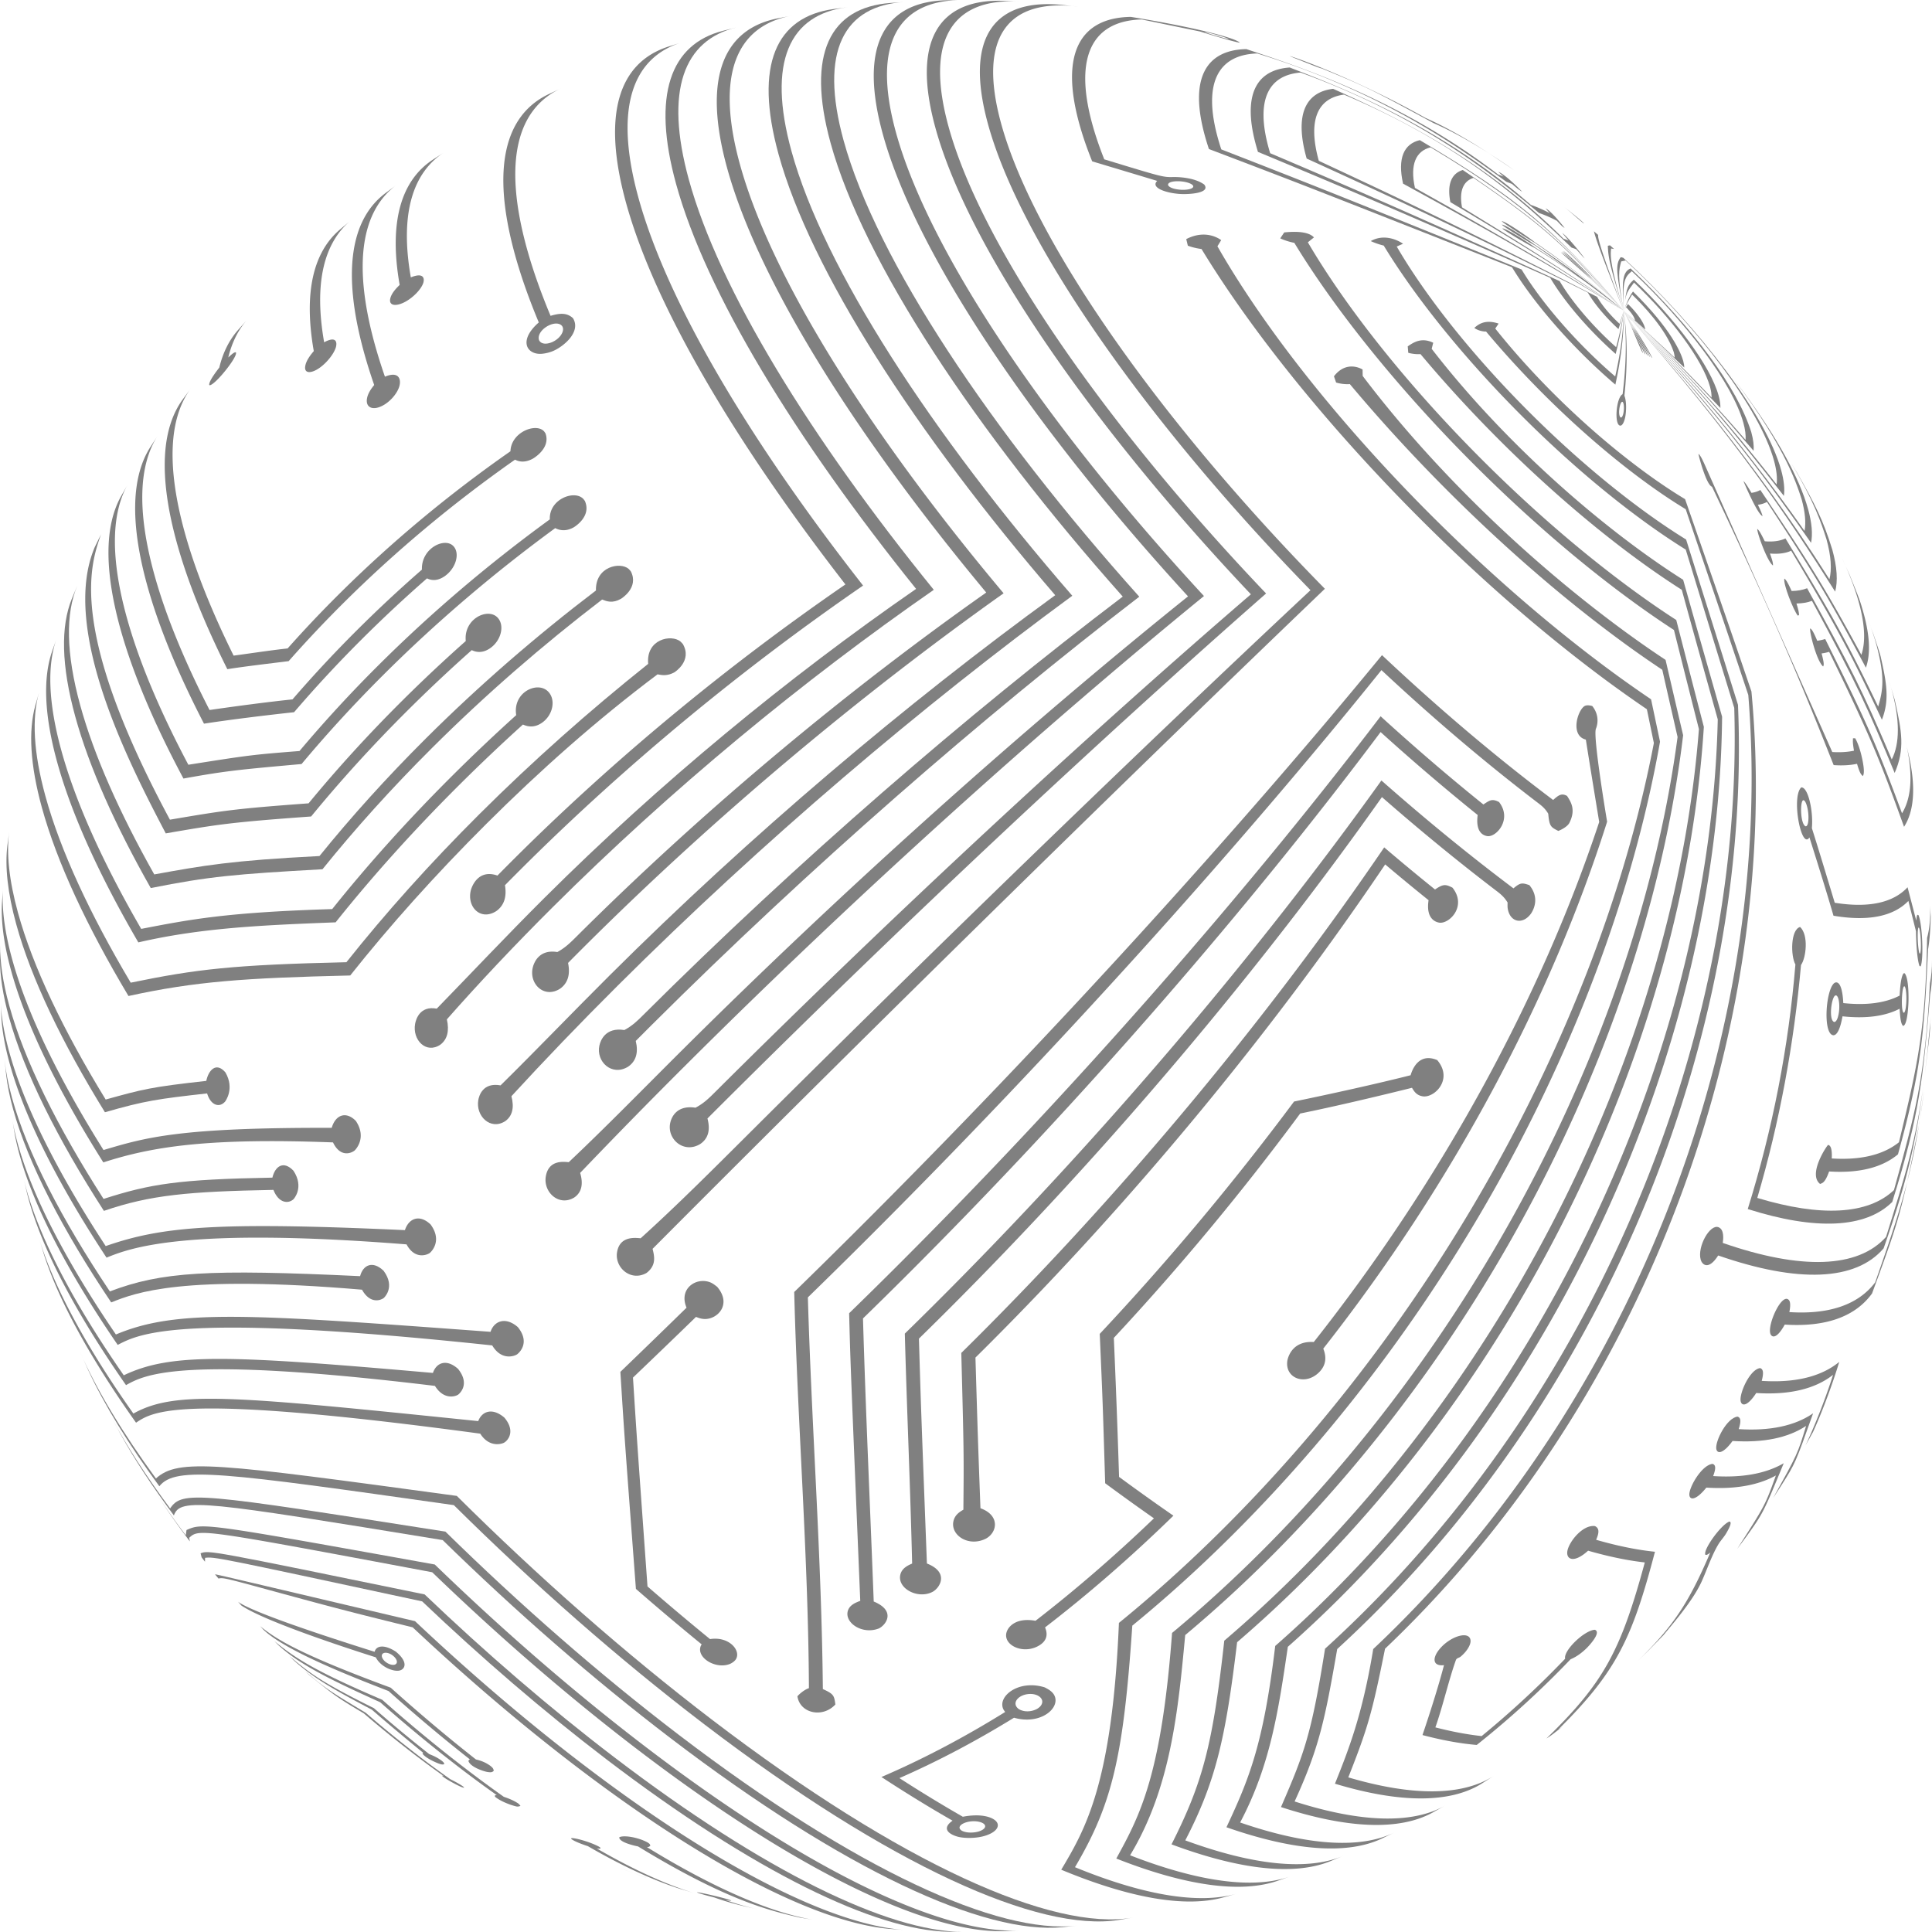 <svg xmlns="http://www.w3.org/2000/svg" fill-rule="evenodd" stroke-linejoin="round" stroke-miterlimit="2" clip-rule="evenodd" viewBox="0 0 500 500"><defs/><g fill="gray" fill-rule="nonzero"><path d="M184.444 445.198c-22.73-17.342-45.225-37.203-66.225-58.059-62.423-8.483-72.017-9.788-77.864-4.51-8.552-11.697-15.323-22.869-19.55-32.585l.108.246 1.844 4.129c4.197 9.116 10.567 19.447 18.481 30.225 4.193-5.318 16.6-3.562 76.214 4.883 20.564 20.358 42.551 39.736 64.766 56.683 48.104 36.7 86.628 53.885 107.261 50.683l3.626-.601c-20.725 3.516-59.794-13.813-108.66-51.094z"/><path d="M175.69 448.988c-20.684-15.781-41.166-33.731-60.42-52.608-64.246-10.07-68.09-10.672-71.242-5.997-6.058-8.151-11.173-16.042-15.018-23.279l2.167 4.012c3.656 6.611 8.349 13.737 13.827 21.078 1.623-4.703 8.053-3.654 69.56 6.38 18.818 18.39 38.8 35.87 58.977 51.265 44.995 34.328 81.268 50.889 101.457 48.913l2.687-.28.993-.11c-20.3 2.306-57.169-14.416-102.988-49.374z"/><path d="M167.192 452.166c-18.67-14.246-37.167-30.333-54.67-47.272-59.96-10.794-59.96-10.794-64.25-8.927l-.196 1.356c-3.1-4.102-5.932-8.137-8.443-12.039l1.354 2.084 2.094 3.136a199.432 199.432 0 006.06 8.417c-.054-.28-.126-.652-.179-.934 2.592-2.39 2.592-2.39 62.892 8.911 17.069 16.464 35.078 32.1 53.253 45.967 41.603 31.74 75.41 47.6 95.06 46.917l3.703-.176c-19.8.99-54.227-15.054-96.678-47.44z"/><path d="M109.89 412.632c-55.757-11.446-55.757-11.446-57.976-10.645.08.32.185.746.266 1.064l.868 1.117.023-1.004c2.523-.27 2.523-.27 56.186 11.273 15.342 14.608 31.43 28.468 47.657 40.85 38.215 29.154 69.518 44.228 88.46 44.65l3.68.042c-19.135-.164-51.064-15.44-90.124-45.238-16.706-12.749-33.269-27.045-49.04-42.11z"/><path d="M107.404 419.554c-51.481-12.13-51.481-12.13-51.745-12.106l.874 1.073c1.19-.225 1.315-.25 13.044 2.96 18.629 5.09 23.314 6.246 37.222 9.673 13.646 12.823 27.877 24.991 42.22 35.935 34.657 26.44 63.304 40.64 81.405 42.123l3.85.271c-18.317-1.18-47.685-15.61-83.308-42.788-14.808-11.297-29.496-23.88-43.562-37.141zM425.204 91.357c-.106-.47-.45-1.378-1.025-2.695a77.884 77.884 0 00-1.934-4.08 135.553 135.553 0 00-2.047-4.15 132.117 132.117 0 011.985 4.11c2.74 6.641 2.894 6.738 3.02 6.815z"/><path d="M425.837 91.735c-.14-.499-.54-1.44-1.187-2.797a88.685 88.685 0 00-2.16-4.21 147.122 147.122 0 00-2.292-4.294 148.146 148.146 0 012.23 4.258c3.164 6.901 3.261 6.957 3.409 7.043z"/><path d="M426.445 92.075c-.218-.656-.85-1.934-1.343-2.89a98.109 98.109 0 00-2.377-4.328 152.14 152.14 0 00-2.529-4.425 162.51 162.51 0 012.469 4.394c3.56 7.13 3.627 7.164 3.78 7.249z"/><path d="M427.032 92.379c-.262-.688-.958-1.996-1.496-2.973a107.128 107.128 0 00-2.584-4.431 169.424 169.424 0 00-2.754-4.541c.921 1.489 1.822 2.994 2.7 4.513 3.943 7.335 3.97 7.35 4.134 7.432z"/><path d="M427.593 92.644c-.304-.717-1.058-2.053-1.638-3.047a120.24 120.24 0 00-2.785-4.52l-2.97-4.645a185.445 185.445 0 012.917 4.62c4.315 7.519 4.315 7.519 4.476 7.592zM455.934 357.367c.542-2.08.417-3.038-.424-3.305-2.67.35-5.376 6.507-5.037 8.511.223 1.326 1.662 1.588 4.039-2.064 8.47.547 15.184-1.011 19.878-4.705-1.753 5.607-4.603 12.935-7.119 18.247l1.94-3.462c2.417-5.28 5.11-12.571 6.783-18.133-4.682 3.839-11.46 5.467-20.06 4.911zM467.27 374.05h-.002.002z"/><path d="M449.977 369.854c.647-2.034.561-2.971-.295-3.237-2.808.33-5.772 6.28-5.516 8.299.167 1.3 1.623 1.565 4.218-1.994 7.914.512 14.325-.779 19.026-3.896-2.16 7.182-2.16 7.182-8.51 18.646l2.175-3.358c3.566-5.635 3.566-5.635 8.157-18.555-4.705 3.258-11.198 4.615-19.255 4.095z"/><path d="M443.363 382.007c.744-1.982.696-2.896-.162-3.16-2.827.312-6.18 6.166-5.994 8.08.123 1.262 1.604 1.52 4.396-1.935 7.312.473 13.362-.57 17.992-3.14-2.77 7.701-2.77 7.701-10.012 19l2.427-3.26c4.306-6.003 4.406-6.245 9.62-18.91-4.657 2.706-10.802 3.807-18.267 3.325zM463.498 119.742c-.41-.687-.84-1.394-1.292-2.125l1.292 2.125zM413.587 60.79l-1.06-.91-.016-.005c.705 2.853 3.503 9.992 7.687 20.555-6.767-17.821-6.653-19.142-6.61-19.64zM416.961 64.307l.762.135-1.017-.912-.044-.039c-.167.034-.386.08-.553.113.091 3.393.803 6.03 4.09 16.828-3.66-12.43-3.435-14.393-3.238-16.125zM420.2 80.432c.102-.798.19-1.491.272-2.11a61.72 61.72 0 00-.272 2.11z"/><path d="M474.202 142.267c-2.373-7.705-4.494-11.785-9.123-19.923l-1.58-2.602c6.112 10.217 7.82 15.547 9.209 19.882 1.18 4.282 1.394 7.71.749 10.3-19.893-31.45-40.777-55.263-53.257-69.492 29.241 33.389 42.577 53.43 54.735 72.68.72-2.704.514-6.316-.733-10.845z"/><path d="M467.938 131.786c-2.265-8.225-8.206-18.774-16.46-29.99l-.768-1.04c-1.36-1.831-3.238-4.23-4.632-6.037 15.38 19.513 18.746 30.015 20.184 34.5.918 3.336 1.146 6.064.756 8.19-18.08-25.632-34.69-43.748-46.818-56.977 26.932 29.404 38.39 45.69 48.5 60.057.45-2.241.22-5.139-.762-8.703z"/><path d="M460.956 121.643C457.07 107.53 440.1 85.149 420.13 66.739c-.187-.102-.48-.129-.686-.185-1.412 1.87-1.159 3.974.754 13.88-1.663-9.106-1.227-10.647-.624-12.778l1.118-.251c18.8 17.389 34.741 38.454 38.405 51.755.686 2.486.902 4.56.693 6.224-14.521-18.523-25.102-29.823-39.59-44.95 18.966 19.813 27.759 30.352 41.471 47.91.248-1.78.027-4.011-.715-6.701z"/><path d="M453.227 111.821c-3.67-11.581-14.76-26.62-31.227-42.35-2.343.944-2.173 4.083-1.8 10.959-.413-8.056.427-8.79 2.108-10.25 14.175 13.288 26.097 29.156 28.875 39.247.477 1.732.66 3.205.574 4.42-12.408-14.279-20.44-22.307-31.557-33.417 16.928 16.925 22.51 23.381 33.633 36.244.113-1.324-.08-2.941-.606-4.853z"/><path d="M445.237 105.59c.032-.896-.116-1.96-.457-3.194-2.126-7.719-11.147-19.798-21.943-30.019-1.568 1.417-1.842 2.072-2.365 5.947.363-2.421.764-2.991 2.41-5.194 9.685 9.199 17.763 20.035 19.672 26.971.334 1.31.345 1.509.415 2.813-8.4-8.74-9.486-9.779-22.77-22.48 11.614 11.105 13.664 13.251 25.038 25.156z"/><path d="M435.606 93.369c-.633-2.182-3.169-8.295-12.99-17.924-1.024 1.312-1.825 3.434-2.418 4.987.463-1.342 1.468-2.968 2.19-4.188 2.619 2.532 8.908 9.055 10.788 14.915.147.536.225 1.007.234 1.419-3.918-3.693-9.235-8.515-13.212-12.146 4.76 4.348 11.012 10.247 15.687 14.685-.005-.503-.097-1.085-.28-1.748z"/><path d="M425.68 84.755c-.43-1.565-2.206-3.977-4.364-6.074l-1.116 1.753.62-.922c1.223 1.217 1.987 2.28 2.27 3.165.02.08.037.188.048.269l-2.94-2.514 5.576 4.854a2.45 2.45 0 00-.094-.53zM348.939 459.984c5.074-12.845 6.14-16.58 9.51-33.299a287.063 287.063 0 004.88-4.747c65.532-65.29 97.746-159.684 89.941-242.982-5.053-14.878-5.281-15.534-17.169-49.774-4.065-2.445-8.478-5.46-13.165-9.037-13.1-9.994-25.957-22.548-35.96-35.112l.865-1.29c-3.595-1.189-5.281.25-6.287 1.112.746.597 2.084.971 3.04.95 10.882 12.997 24.376 26.173 38.125 36.66 4.815 3.674 9.352 6.782 13.544 9.32 12.695 37.576 12.695 37.576 16.193 48.07 6.706 82.68-25.946 176.222-91.132 241.167a288.38 288.38 0 01-5.934 5.748c-2.82 17.169-6.421 26.159-9.904 34.851 16.849 5.078 29.844 5.094 38.016-.049l3.132-2.01c-8.069 5.254-20.953 5.36-37.695.422z"/><path d="M335.045 466.22c6.381-13.96 7.814-21.038 11.026-39.45a302.18 302.18 0 009.108-8.698c64.144-63.907 98.07-154.885 94.61-235.665-4.443-14.271-8.956-28.518-13.424-42.78-4.513-2.784-9.37-6.135-14.5-10.05-24.39-18.608-48.086-44.635-60.393-65.78l1.633-.715c-.032-.037-4.176-3.056-8.352-.693.962.459 2.316.921 3.352 1.166 13.378 21.986 38.032 49.065 63.408 68.426 5.213 3.977 10.152 7.395 14.755 10.25 4.173 13.664 8.371 27.318 12.556 40.978 2.398 80.13-31.944 170.251-95.74 233.81a302.859 302.859 0 01-10.165 9.67c-3.511 22.178-5.398 27.15-11.399 40.979 17.243 5.624 30.64 6.14 39.209 1.44l3.249-1.818c-8.48 4.81-21.781 4.422-38.933-1.07z"/><path d="M320.944 471.659c7.831-14.792 9.926-29.009 12.348-45.468 4.5-3.982 8.955-8.163 13.35-12.541 62.748-62.514 98.293-150.048 99.036-228.167-6.407-22.437-6.407-22.437-10.081-35.441-4.813-3.038-9.943-6.618-15.339-10.732-18.189-13.878-36.044-31.31-49.739-49.034l.396-1.574c-2.889-1.4-4.918-.247-6.592.943l.136 1.656c.916.267 2.213.415 3.165.338 14.885 17.779 33.346 35.803 52.15 50.15 5.433 4.144 10.608 7.764 15.471 10.852 2.697 9.821 3.837 13.905 9.312 33.538-1.767 77.44-37.699 164.115-100.098 226.282a311.565 311.565 0 01-14.433 13.507c-3.063 25.54-6.79 34.468-12.62 46.924 17.567 6.146 31.318 7.152 40.247 2.911l3.296-1.596c-8.844 4.357-22.512 3.472-40.005-2.548z"/><path d="M306.748 476.288c8.014-15.446 10.481-26.865 13.417-51.284a321.57 321.57 0 0017.61-16.304c61.356-61.13 98.405-145.231 103.18-220.592a9805.053 9805.053 0 01-7.141-27.656c-4.96-3.203-10.208-6.9-15.694-11.087-32.104-24.492-63.29-58.748-79.648-86.658l1.574-1.264c-1.133-1.254-3.719-1.69-7.69-1.296-.31.462-.72 1.08-1.03 1.542 1.038.489 2.513.953 3.638 1.153 17.416 28.623 49.507 63.872 82.54 89.074 5.484 4.183 10.736 7.893 15.71 11.123 1.922 7.699 4.51 17.96 6.462 25.652-5.755 74.658-43.161 157.905-104.168 218.685a326.88 326.88 0 01-18.667 17.226c-2.96 26.77-5.51 36.624-13.653 52.717 17.753 6.616 31.755 8.116 41.002 4.397l3.392-1.401c-9.17 3.856-23.118 2.475-40.834-4.027z"/><path d="M292.466 480.148c10.564-17.493 12.445-37.572 14.263-56.99a338.037 338.037 0 0021.823-19.954c59.968-59.743 98.401-140.426 107.04-212.934-1.377-5.846-3.186-13.645-4.547-19.495-4.957-3.272-10.158-6.973-15.568-11.102-23.004-17.55-45.585-39.597-62.818-62.378l-.024-1.658c-.037-.032-4.065-2.602-7.408 1.75.167.483.389 1.126.554 1.61 1.023.322 2.484.506 3.553.403 18.668 22.294 41.818 44.898 65.401 62.89 5.366 4.093 10.532 7.778 15.464 11.052 1.171 5.222 2.766 12.18 3.956 17.398-9.574 71.783-48.335 151.614-107.954 211.01-7.53 7.504-15.17 14.456-22.872 20.854-2.77 37.1-8.435 47.437-14.432 58.386 17.846 7.04 32.035 9.018 41.55 5.827l3.448-1.192c-9.452 3.32-23.599 1.459-41.429-5.477z"/><path d="M278.204 483.228c9.631-16.313 12.544-28.583 14.834-62.517 8.735-7.142 17.42-14.987 25.993-23.53 58.576-58.358 98.271-135.643 110.582-205.228l-2.317-10.966a315.097 315.097 0 01-14.96-10.768c-39.35-30.02-77.574-72.006-97.266-106.48l.967-1.584c-.03-.035-3.726-3.038-9.039-.273l.413 1.699c1.016.403 2.456.726 3.541.865 21.206 34.855 60.286 77.779 100.515 108.47a323.713 323.713 0 0014.743 10.634l1.81 8.746c-13.198 68.843-53.188 145.284-111.415 203.297-8.921 8.888-17.955 17.028-27.03 24.413-1.738 41.694-8.748 53.478-14.928 63.875 17.85 7.417 32.147 9.847 41.882 7.185l1.272-.351 2.24-.637c-9.688 2.801-23.969.482-41.837-6.85zM481.72 169.474c-9.638-17.735-13.3-23.518-26.148-42.67-.647.376-1.415.624-2.296.743-1.493-2.537-1.787-2.79-2.068-3.036.009.079 3.633 8.683 4.942 9.05-.203-.767-.553-1.552-1.213-2.92.893-.119 1.678-.365 2.346-.736 13.795 20.946 16.914 26.58 25.607 42.892 1.206-3.364 1.069-8.055-.593-14.094-.916-3.277-1.02-3.53-3.65-10l-1.994-4.398c1.943 4.158 3.441 8.067 4.427 11.653 1.586 5.762 1.745 10.261.64 13.516z"/><path d="M489.585 196.552c-7.689-18.13-10.797-24.165-21.904-44.316-1.141.454-2.48.691-4.002.714-1.21-2.673-1.538-2.94-1.886-3.221-.382 1.347 2.386 8.269 3.472 9.596.097-.04.225-.096.322-.137-.009-.694-.164-1.396-.663-3.003 1.517-.023 2.86-.251 4.014-.687 11.928 22.043 14.46 27.838 21.4 44.54 2.697-6.206 1.865-10.735.028-18.861-.276-.96-.561-1.92-.853-2.877 2.23 8.116 2.15 14.189.072 18.252z"/><path d="M472.358 165.374c-.64.205-1.328.357-2.06.455-1.126-2.688-1.455-2.936-1.803-3.2-.357.39 1.554 8.316 3.325 9.855.18-.313.35-.61-.394-3.374a12.484 12.484 0 001.957-.417c11.017 22.532 13.27 28.4 19.384 45.283 2.622-4.082 3.121-10.326 1.16-18.763l-.85-3.687c2.092 8.516 1.702 14.821-.837 18.95-6.778-18.34-9.62-24.492-19.882-45.102zM490.362 181.177c-.086-.315-.177-.633-.269-.953l-1.238-4.145c.236.751.454 1.491.654 2.221.292.958.577 1.917.853 2.877z"/><path d="M486.176 168.42c-.173-.467-.338-.935-.515-1.4 2.215 8.437 1.635 11.618.415 15.853-8.647-17.948-12.032-23.859-24.004-43.53-1.401.677-3.198.921-5.352.738-1.28-2.62-1.596-2.904-1.934-3.207-.153.78 2.513 8.354 4.055 9.48.01-.518.019-.89-.774-3.104 2.196.186 4.04-.051 5.49-.721 12.855 21.512 15.677 27.23 23.479 43.738 2.037-5.2 1.197-9.637-.342-16.449l-.001-.001c-.49-1.748-1.301-4.028-1.871-5.751l-1.452-3.893c.924 2.379 1.695 4.664 2.294 6.845.174.467.34.935.512 1.403zM311.82 35.149a65.466 65.466 0 001.05 3.421c24.458 9.3 24.458 9.3 78.432 30.586 5.797 9.58 15.859 21.095 26.753 30.388 1.533-7.044 2.272-13.452 2.145-19.114-.026 5.065-.774 10.759-2.187 16.997-9.9-8.515-19.001-18.987-24.232-27.689-44.498-18.064-52.487-21.259-77.712-31.075-.333-1.009-.633-1.999-.9-2.968-3.95-14.336.175-21.548 10.197-21.861 32.737 10.088 52.603 24.562 64.473 33.21.473.17.958.356 1.456.556 1.691 1.437 1.691 1.437 2.67 2.038-.038-.042-4.272-4.432-6.218-5.194.4.38.944.878 1.355 1.247-.473-.192-.934-.37-1.385-.533-25.205-19.205-50.224-27.497-65.174-32.45-10.47.211-14.806 7.61-10.722 22.44z"/><path d="M403.64 72.75c-39.083-17.832-56.493-25.25-74.923-33.104a53.777 53.777 0 01-.392-1.35c-3.418-12.41-.077-18.854 8.259-19.517 31.935 11.605 50.58 27.095 61.719 36.35 1.387.463 2.927 1.13 4.603 2.003 1.419 1.503 1.419 1.503 2.02 1.855-.031-.043-3.347-4.292-4.937-5.078.325.385.77.89 1.108 1.268-1.781-.929-3.424-1.646-4.907-2.149-23.533-20.476-47.874-29.916-62.416-35.557-8.747.588-12.272 7.225-8.724 20.111.156.566.325 1.141.504 1.725 17.744 7.39 34.506 14.37 75.638 32.592 3.622 6.135 9.958 13.54 16.937 19.7 1.05-4.034 1.746-7.767 2.07-11.167-.37 2.89-1.024 6.036-1.949 9.415-6.034-5.373-11.497-11.789-14.61-17.097z"/><path d="M413.332 76.826c-31.127-16.006-49.487-24.686-72.024-35.202-.007-.021-.012-.042-.02-.063-2.9-10.537-.258-16.18 6.53-17.076 31.1 13.187 47.172 28.453 58.907 39.599.388.12.795.267 1.222.44 1.682 1.912 1.682 1.912 2.166 2.355-.032-.045-3.689-4.931-5.811-6.614.359.468.508.661 1.656 1.987a17.29 17.29 0 00-1.329-.482c-21.864-21.795-45.5-32.429-59.623-38.783-7.162.85-9.97 6.695-6.94 17.693l.098.353c22.239 10.144 40.473 18.567 72.76 34.67 1.673 2.913 4.63 6.443 7.94 9.46a63.798 63.798 0 001.334-4.733c-.3 1.078-.65 2.201-1.05 3.369-2.428-2.235-4.592-4.832-5.816-6.973zM420.042 80.201c.045.07.109.162.158.23-.299-.444-.593-.894-.91-1.328.24.374.499.733.752 1.098z"/><path d="M367.444 36.267c-4.132.977-5.812 4.707-4.332 11.265 24.46 13.357 36.731 20.43 57.088 32.9-18.025-11.323-30.143-18.456-54.016-31.805-1.323-6.06.239-9.536 4.045-10.5 26.912 16.097 36.08 26.068 49.97 42.305-17.692-21.043-27.06-28.886-52.755-44.165z"/><path d="M378.57 43.998c-2.904.882-4.126 3.64-3.217 8.314 22.686 13.563 28.429 17.29 44.847 28.12-18.309-12.366-26.17-17.18-41.828-26.77-.79-4.249.327-6.779 2.957-7.626 17.83 12.18 23.279 17.002 38.87 34.396-16.42-18.644-21.745-22.917-41.629-36.434zM121.584 455.313c-.113.11-.262.26-.373.373.445 1.624 3.99 2.744 4.902 2.897 1.16.197 1.349.005 1.688-.346-.216-.654-.216-.654-.865-1.219-1.17-.835-2.258-1.318-3.76-1.668-7.443-5.85-14.83-12.083-22.058-18.576-23.87-8.814-29.603-12.557-33.79-15.915l.915.974c5.85 5.496 22.42 11.954 32.321 15.811 6.894 6.17 13.929 12.097 21.02 17.669zM109.515 453.621c-.052.064-.12.148-.175.211.847 1.286 4.077 2.536 4.109 2.546 1.02.364 1.204.296 1.54.167-.14-.418-.14-.418-.675-.874-.967-.703-1.901-1.2-3.225-1.71a356.517 356.517 0 01-14.324-11.888c-13.982-6.946-16.452-8.99-21.87-13.466l1 .976c5.566 5.051 11.762 8.336 20.339 12.88 4.44 3.865 8.935 7.594 13.281 11.158z"/><path d="M119.4 462.034c-.749-.469-1.431-.86-2.887-1.592a261.697 261.697 0 01-7.573-5.57 310.436 310.436 0 01-14.28-11.603c-8.935-5.363-10.546-6.33-15.718-10.782l.634.593.424.394c6.302 5.107 7.11 5.763 14.141 9.937a300.437 300.437 0 0013.407 10.873 253.998 253.998 0 007.34 5.4 7.454 7.454 0 00-.555-.195c.4.636 3.763 2.364 3.796 2.38 1.477.75 1.728.767 2.018.788-.221-.273-.221-.273-.747-.623zM491.447 295.62c-4.083 3.277-9.959 4.664-17.39 4.184.036-.815.158-3.298-.933-3.502-.198-.037-5.36 7.553-2.088 10.1.715-.242 1.332-.447 2.34-3.23 7.659.495 13.68-.975 17.816-4.431 6.3-22.662 6.77-32.194 7.794-53.078.443-2.502.628-5.9.682-8.441l-.232-3.893c.262 3.596.018 6.722-.705 9.38-.394 24.285-2.55 33.257-7.284 52.91z"/><path d="M499.463 254.486c-1.305 24.66-3.814 33.702-9.312 53.51-6.713 6.365-18.906 7-35.368 2.029 5.79-19.676 9.489-39.856 11.319-60.292 1.298-1.78 2.03-7.699-.237-9.835-2.52.71-2.448 7.55-1.217 9.71-1.755 21.302-5.887 42.59-12.332 63.293 17.552 5.565 30.477 5.004 37.392-1.828 7.186-22.815 8.01-32.489 9.816-53.684.308-1.625.468-3.392.475-5.305l.002-3.67c.017 2.213-.162 4.238-.538 6.072z"/><path d="M445.853 321.67c.114-.839.46-3.395-1.062-4.05-2.256-.97-5.6 5.071-4.651 8.394.373 1.3 2.029 2.828 4.526-1.099 20.648 7.172 35.562 6.627 42.813-1.839 6.604-18.815 8.578-28.803 10.49-43.632-2.053 15.713-4.875 24.747-9.861 40.663-7.28 8.147-21.98 8.604-42.255 1.563zM498.197 277.614c-.078.615-.153 1.23-.23 1.83.077-.6.154-1.211.23-1.83zM498.197 277.614c.343-2.727.689-5.607 1.064-8.76.086-.657.149-1.334.193-2.032l.216-3.69c-.046 1-.137 1.96-.269 2.88-.374 4.3-.775 8.106-1.204 11.602zM496.729 290.672l.116-.795c-.072.452-.148.876-.222 1.317.037-.177.072-.343.106-.522z"/><path d="M496.625 291.194c-1.262 6.224-2.2 10.833-3.04 14.636 1.136-4.471 2.13-9.196 3.04-14.636zM496.845 289.877c.385-2.396.756-4.935 1.116-7.66l-1.116 7.66zM463.087 339.57c.123-.66.452-2.42-.1-3.087-1.724-2.085-5.42 5.816-4.87 8.478.22 1.065 1.478 2.003 3.778-2.16 10.494.68 18.203-1.986 22.588-8.052 5.294-14.35 6.867-18.834 9.1-28.92-2.134 8.39-4.77 15.96-8.28 26.037-4.388 5.816-11.964 8.367-22.216 7.704zM403.293 447.584c15.168-15.021 19.161-23.754 25.009-45.989-4.628-.476-9.714-1.51-15.221-3.098.867-1.988.775-3.017-.313-3.548-3.286-.416-6.913 4.325-7.161 6.655-.218 2.041 1.82 2.968 5.39-.286 5.29 1.52 10.193 2.537 14.675 3.04-6.283 23.2-10.803 31.29-25.454 45.562a20.534 20.534 0 001.693-1.16l2.968-2.305c-.507.399-1.034.775-1.586 1.129zM255.698 32.138c8.586 31.174 41.795 77.918 83.458 120.596-42.424 39.711-94.59 90.074-144.653 139.95-9.813 9.777-19.161 19.154-28.708 27.783-1.623-.163-5.42-.543-6.1 3.603-.654 3.99 3.582 7.69 7.64 5.362 2.593-1.995 2.015-4.346 1.552-6.233a9769.54 9769.54 0 0128.037-28.043c50.9-50.711 103.657-102.252 145.952-142.78C301.103 109.918 267.663 63.095 259.1 32c-6.215-22.57 1.871-32.515 19.92-30.29l-3.797-.41c-17.835-1.92-25.756 8.214-19.525 30.838zM124.288 371.03c2.279 3.61 5.486 2.736 6.219 2.305.948-.555 2.984-2.94.021-6.461-3.179-2.718-5.855-1.563-6.759.907-63.308-6.493-78.35-8.035-89.25-1.953-12.029-16.994-20.748-32.886-24.5-45.667l1.232 4.102c3.905 12.413 12.394 27.668 23.956 43.93 4.561-3.046 11.455-7.645 89.081 2.837z"/><path d="M112.564 358.668c2.223 3.592 5.145 2.824 5.994 2.272.035-.023 3.36-2.472-.021-6.681-3.091-2.747-5.653-1.507-6.495 1.056-53.053-4.663-67.841-5.211-80.01.616-12.556-18.063-21.549-34.878-25.26-48.352a63.87 63.87 0 01-.662-2.607l.869 3.738c.142.577.295 1.164.459 1.762 3.678 13.359 12.652 30.064 25.174 47.997 4.902-2.72 14.027-7.778 79.952.2zM242.091 33.104c8.624 31.316 40.703 77.46 81.635 120.7-42.467 36.55-92.068 82.405-138.777 128.94-1.42 1.417-2.83 2.822-4.958 3.928-5.15-.782-6.31 2.848-6.545 3.98-.852 4.138 3.473 7.967 7.728 5.448 2.09-1.384 2.734-3.619 1.913-6.64 1.4-1.399 2.81-2.807 4.23-4.22 47.546-47.371 97.82-94.323 140.346-131.648-41.157-43.147-73.549-89.48-82.17-120.787-6.254-22.711 1.14-33.375 18.258-32.4L260.9.263l-.948-.04c-16.893-.687-24.125 10.14-17.862 32.88z"/><path d="M28.777 337.06c6.374-2.53 18.237-7.243 64.907-3.29 2.07 3.745 4.828 2.783 5.63 2.152.032-.026 3.128-2.764-.033-7.04-2.871-2.759-5.35-1.463-6.087 1.385-39.33-1.863-51.435-1.125-64.765 3.951-12.497-18.685-21.443-36-25.33-50.118-.994-3.612-1.627-6.901-1.917-9.876l.41 3.903c.314 2.718.912 5.693 1.804 8.93 3.875 14.066 12.847 31.355 25.381 50.003zM214.948 36.982c8.473 30.77 37.473 74.514 75.618 117.415-40.45 30.697-84.067 68.406-124.06 108.249-1.42 1.415-2.827 2.824-4.926 3.928-4.993-.802-6.203 2.855-6.454 3.995-.922 4.174 3.2 8.047 7.395 5.51 2.073-1.401 2.75-3.65 2.01-6.688 1.395-1.404 2.804-2.814 4.224-4.227 40.832-40.68 85.248-79.347 126.09-110.74-38.577-43.047-68.015-87.174-76.523-118.07-6.363-23.1.044-34.932 15.84-35.846l-3.7.258c-15.604 1.145-21.88 13.1-15.514 36.216z"/><path d="M26.89 313.373c12.02-4.132 21.945-5.015 43.876-5.428 1.375 3.527 3.919 3.645 5.225 2.375.03-.03 2.803-3.041-.05-7.342-2.608-2.738-4.753-1.118-5.446 1.792-24.427.443-31.625 1.637-43.694 5.508-11.93-18.597-20.481-35.782-24.41-50.044-1.654-6.005-2.413-11.22-2.341-15.652L0 248.309c-.003 4.259.751 9.228 2.318 14.917 3.93 14.27 12.547 31.502 24.571 50.147z"/><path d="M27.156 287.85c10.418-3.005 13.799-3.455 26.439-4.875.965 3.196 3.254 3.753 4.657 2.117.027-.032 2.575-3.33.069-7.578-2.486-2.858-4.413-.364-4.934 2.22-14.384 1.593-16.39 2.15-26.037 4.823-10.963-17.881-18.855-34.39-22.695-48.337-2.32-8.42-3.026-15.418-2.272-21.01l-.475 3.62c-.66 5.467.064 12.26 2.304 20.39 3.855 14.009 11.841 30.63 22.944 48.63z"/><path d="M33.252 257.765c17.204-3.768 29.994-4.666 57.387-5.312 10.28-12.949 22.059-26.115 35.293-39.3 13.818-13.765 28.462-26.795 44.239-38.635 1.12.22 2.512.494 4.364-.522.047-.028 4.7-2.954 2.192-7.316-.186-.195-.413-.48-.622-.654-2.339-1.941-8.942-.665-8.359 5.781-15.18 12.102-29.84 25.108-43.658 38.873C111.2 223.518 99.71 236.36 89.65 249.02c-29.413.674-38.804 1.794-55.822 5.294-10.564-17.788-18.201-34.211-22.068-48.256-3.119-11.328-3.562-20.295-1.631-26.93l-.999 3.495c-1.806 6.553-1.33 15.342 1.716 26.4 3.9 14.162 11.66 30.761 22.405 48.741z"/><path d="M35.803 243.89c16.53-3.829 32.531-4.46 51.058-5.19 9.378-11.755 20-23.602 31.836-35.396a476.92 476.92 0 0116.642-15.796c1.658.775 3.284.642 4.831-.394 3.061-2.05 3.805-6.349 1.445-8.362-2.823-2.412-8.954.519-8.019 6.323a464.313 464.313 0 00-16.65 15.787c-11.49 11.446-21.822 22.962-30.973 34.408-27.302.842-36.586 2.64-49.433 5.126-9.81-16.95-16.928-32.614-20.652-46.13-3.422-12.421-3.71-22.08-1.243-29.012l-1.208 3.451c-2.326 6.863-1.997 16.35 1.348 28.5 3.763 13.654 11.016 29.517 21.018 46.686z"/><path d="M47.475 201.488c11.09-2.005 14.065-2.272 30.572-3.758 6.526-7.811 13.626-15.56 21.294-23.198 13.816-13.767 28.718-26.419 44.353-37.858 1.5.782 3.092.724 4.735-.174.049-.026 4.777-2.75 2.925-6.88-.151-.185-.332-.452-.506-.615-2.409-2.239-8.782.269-8.554 5.408-15.66 11.395-30.576 24.026-44.393 37.793a342.008 342.008 0 00-20.392 22.156c-12.447.982-13.059 1.08-28.765 3.553-7.364-13.885-12.812-26.783-15.965-38.231-4.27-15.51-3.942-26.957.334-34.414l-1.834 3.246c-4.112 7.432-4.381 18.748-.179 34.008 3.212 11.646 8.804 24.798 16.375 38.964zM405.56 205.994c-1.472-.851-2.322-.1-3.609 1.037a445.197 445.197 0 01-2.72-2.059c-14.129-10.78-28.144-22.78-41.57-35.423-37.082 45.187-86.104 99.22-136.445 149.376a1960.253 1960.253 0 01-15.673 15.443c.865 34.19 3.634 68.309 3.806 102.524-1.037.346-2.257 1.28-2.98 2.103.665 4.436 6.54 5.703 9.824 2.118-.319-2.278-.375-2.688-3.24-3.987-.323-33.827-2.891-67.566-3.878-101.366 4.805-4.677 9.702-9.496 14.68-14.458 49.503-49.32 97.413-102.686 133.76-147.88 13.106 12.247 26.743 23.869 40.487 34.353.923.705 1.845 1.401 2.678 2.808.3 3.293.654 3.47 2.61 4.459.96-.38 2.267-1.104 2.812-1.982h-.001c1.788-3.448.496-5.454-.542-7.066z"/><path d="M372.424 238.773c2.584.464 7.307-4.213 3.48-9.041-1.773-.913-2.403-.98-4.52.47a602.832 602.832 0 01-13.155-10.9c-28.872 42.407-65.738 87.308-106.009 127.43a691.532 691.532 0 01-3.437 3.403c.673 25.948.673 25.948.54 40.573-.95.561-2.25 1.331-2.594 3.068-.708 3.596 3.993 6.682 8.475 4.396 2.994-1.693 3.55-6.055-1.463-7.838-.663-17.873-.663-17.873-1.294-38.996a608.42 608.42 0 002.398-2.379c39.434-39.287 75.393-83.333 103.638-125.25a607.861 607.861 0 0011.23 9.263c-.713 4.667 1.657 5.61 2.71 5.8zM420.369 80.637l-.17-.205c.72.896 1.413 1.818 2.162 2.692-.174-.247-.876-1.127-1.992-2.487zM474.19 194.624l-32.942-74.222c-.943-2.107-1.19-2.407-1.599-2.907-.026.01-.056.027-.082.037.03.334 1.987 7.967 3.499 8.43 17.406 36.56 25.211 56.234 31.483 72.044 2.241.159 4.263.048 6.046-.33.744 2.46.986 2.688 1.521 3.184.192-.408.515-1.09-.137-4.278-.222-1.081-.844-3.782-1.857-5.52h-.575c-.044.968-.058 1.26.262 3.219-1.663.355-3.543.47-5.62.343zM409.932 57.831c-.276-.362-1.21-1.139-2.177-1.925l-1.287-1.039-.026-.02-.08-.063-1.462-1.162c1.596 1.284 3.098 2.683 4.677 3.991.286.222.286.222.355.218zM335.845 15.358c5.56 2.212 5.646 2.233 6.203 2.358 11.733 4.814 13.029 5.515 28.899 14.111 4.302 1.89 9.118 4.51 14.34 7.824-6.001-3.917-11.508-6.973-16.394-9.142-17.58-9.87-33.767-15.74-35.135-15.997.691.292 1.391.568 2.087.846zM391.877 44.05a170.324 170.324 0 00-6.59-4.397c.77.503 1.545 1.015 2.33 1.546l4.26 2.851zM228.475 34.721c8.586 31.177 39.246 76.307 78.987 119.62-41.786 33.543-88.52 75.182-131.865 118.367-9.813 9.778-19.068 19.25-28.412 28.067-1.564-.16-5.23-.535-5.932 3.7-.673 4.063 3.387 7.825 7.337 5.453 1.906-1.285 2.428-3.432 1.553-6.38a1600.88 1600.88 0 0127.764-28.329c44.184-44.02 91.658-86.684 133.678-120.963-40.079-43.338-71.115-88.76-79.718-119.997-6.32-22.956.577-34.24 17.051-34.236l-3.681.042c-16.317.221-23.098 11.65-16.762 34.656z"/><path d="M201.48 39.892c8.29 30.105 35.43 72.125 71.609 114.148-38.521 27.991-78.795 62.004-115.424 98.498-9.813 9.777-18.98 19.35-28.123 28.357-4.593-.844-5.57 2.7-5.76 3.808-.709 4.12 3.133 7.896 6.962 5.461 1.846-1.319 2.39-3.494 1.613-6.465 8.515-9.28 17.694-18.841 27.507-28.617 37.47-37.33 78.593-72.244 117.645-100.9-36.708-42.29-64.335-84.78-72.68-115.077-6.361-23.098-.492-35.4 14.509-37.23l-3.597.465c-14.86 2.015-20.631 14.426-14.261 37.552z"/><path d="M174.976 47.625c7.727 28.065 30.737 65.79 62.11 104.778-33.178 22.954-66.287 50.184-96.202 79.987-9.813 9.776-18.9 19.448-27.854 28.645-4.38-.81-5.389 2.792-5.596 3.918-.76 4.156 2.832 7.906 6.537 5.403 1.791-1.358 2.356-3.559 1.679-6.548 8.353-9.471 17.45-19.13 27.263-28.905 30.762-30.648 64.803-58.693 98.75-82.259-32.025-39.453-55.571-77.766-63.383-106.134-6.361-23.098-1.34-36.147 12.381-39.43l-3.594.899c-13.536 3.462-18.443 16.585-12.09 39.646z"/><path d="M39.017 229.829c15.068-3.012 21.875-3.612 44.441-4.867 8.461-10.497 17.924-21.002 28.371-31.411 13.816-13.765 28.598-26.604 44.003-38.39 1.194.47 2.68 1.058 4.873-.19.047-.029 4.743-2.854 2.554-7.104-.17-.192-.374-.47-.566-.638-2.15-1.885-8.636-.658-8.464 5.59-15.436 11.742-30.233 24.558-44.049 38.323-10.1 10.063-19.27 20.227-27.499 30.4-22.962 1.17-29.995 2.444-42.758 4.758-9.016-16.012-15.596-30.829-19.149-43.73-3.72-13.511-3.82-23.827-.767-30.995l-.766 1.815-.645 1.56c-2.909 7.116-2.76 17.275.89 30.522 3.598 13.065 10.315 28.1 19.531 44.357z"/><path d="M80.52 211.306c7.515-9.178 15.805-18.314 24.862-27.337a402.553 402.553 0 0116.701-15.712c1.55.74 3.118.596 4.66-.43 3.05-2.03 3.998-6.234 1.842-8.178-2.58-2.328-8.626.589-8.042 6.247a394.52 394.52 0 00-16.707 15.7c-8.71 8.678-16.703 17.469-23.975 26.307-19.295 1.421-21.827 1.848-35.884 4.229-26.468-49.22-20.636-65.853-17.833-73.846l-1.613 3.295c-9.148 21.461 9.437 57.013 18.367 74.097 13.375-2.303 16.552-2.853 37.622-4.372z"/><path d="M52.79 187.285c6.968-1.075 16.302-2.212 23.314-2.963a329.487 329.487 0 0117.652-19.01 352.196 352.196 0 0116.753-15.629c1.424.702 2.926.536 4.466-.489 3.03-2.018 4.197-6.106 2.27-7.949-2.312-2.213-8.254.707-8.055 6.177a345.187 345.187 0 00-16.758 15.618A324.595 324.595 0 0075.7 181c-6.46.67-15.045 1.815-21.471 2.75-6.527-12.722-11.4-24.572-14.324-35.19-4.533-16.457-3.953-28.403.98-35.912l-2.013 3.112c-4.771 7.502-5.288 19.33-.819 35.56 2.984 10.829 8.002 22.947 14.738 35.965z"/><path d="M58.833 173.184c4.743-.755 11.108-1.484 15.873-2.082 4.4-4.99 9.043-9.925 13.93-14.796 13.817-13.767 28.823-26.241 44.652-37.346 1.377.723 2.905.647 4.547-.222.048-.026 4.791-2.669 3.325-6.607-.132-.176-.283-.43-.44-.584-2.141-2.126-8.45.324-8.615 5.241-15.852 11.063-30.87 23.519-44.687 37.285a311.253 311.253 0 00-12.985 13.74c-4.203.456-9.78 1.299-13.972 1.865-5.702-11.513-10.006-22.272-12.686-32.005-4.777-17.345-3.93-29.727 1.669-37.233l-2.216 3.014c-5.43 7.513-6.208 19.789-1.49 36.918 2.744 9.956 7.189 20.993 13.095 32.812zM103.432 73.74c-.654.638-2.015 1.966-2.395 3.381-.575 2.15 1.598 2.226 3.91.946 2.049-1.132 4.011-3.177 4.567-4.756.4-1.138.248-2.922-3.193-1.528-2.863-16.332.402-27.11 8.754-32.446l-3.12 2.03c-8.185 5.409-11.364 16.164-8.523 32.373zM139.439 83.447c-5.011 4.362-3.402 7.939.086 8.127.955.052 2.447-.246 3.548-.707 2.817-1.18 7.392-5.013 5.208-8.531-1.398-1.27-3.023-1.437-5.795-.596-2.573-6.16-4.642-12.03-6.163-17.553-6.166-22.392-2.498-36.103 8.939-41.348l-3.339 1.565c-11.25 5.373-14.818 19.105-8.677 41.405 1.528 5.549 3.606 11.447 6.193 17.638zm5.378.447c1.77.724.797 3.318-1.709 4.548-.991.487-2.862.955-3.59-.376-.809-2.324 3.226-5.018 5.3-4.172z"/><path d="M96.842 99.64c-.443.544-1.48 1.813-1.81 3.223-.63 2.682 1.555 3.61 4.409 1.876v.002c1.728-1.05 3.268-2.873 3.834-4.534.68-2.003-.01-4.25-3.653-2.72a135.199 135.199 0 01-2.652-8.475C91.21 68.09 93.64 54.399 102.727 47.78l-3.008 2.227c-8.913 6.7-11.257 20.359-5.532 41.143.756 2.75 1.644 5.582 2.655 8.49z"/><path d="M82.699 95.204c1.906-1.345 3.72-3.629 4.218-5.315.36-1.215.188-3.05-3.028-1.304-2.678-15.281-.08-25.785 6.965-31.596l-2.898 2.43c-6.885 5.855-9.403 16.308-6.75 31.444-.6.714-1.848 2.196-2.173 3.687-.494 2.258 1.535 2.158 3.666.654zM390.18 235.008c.522 3.661 3.854 4.445 6.046 1.424.757-1.139 2.225-4.14-.432-7.366-1.829-.597-2.263-.737-4.113.842a515.133 515.133 0 01-3.036-2.3c-10.49-8.002-20.92-16.605-31.14-25.623-31.467 43.995-72.117 92.197-115.75 135.669-2.546 2.535-5.076 5.03-7.588 7.483.53 19.84 1.424 39.667 1.894 59.509-1.077.473-2.705 1.187-3.076 2.968-.728 3.514 4.554 6.3 8.313 4.38 1.943-.992 4.471-5.06-1.415-7.362-1.55-40.693-1.55-40.693-2.064-58.198 2.175-2.127 4.362-4.286 6.56-6.475 42.786-42.628 82.46-90.022 113.26-133.673 9.712 8.497 19.606 16.619 29.55 24.204 1.029.786 2.054 1.561 2.965 3.068.008.434-.034 1.02.026 1.45z"/><path d="M219.373 417.071c-.686 3.023 3.891 6.04 8.11 4.357 1.914-.974 4.395-4.585-1.364-6.957-.924-24.422-2.065-48.833-2.778-73.264 3.513-3.416 7.065-6.913 10.654-10.488 46.148-45.977 89.803-96.495 123.304-141.263a575.554 575.554 0 0025.122 21.468c-.579 4.345 1.319 5.285 2.502 5.461 2.317.343 6.5-4.34 3.026-8.826-1.774-.885-2.302-.531-4.05.64-8.99-7.234-17.893-14.887-26.6-22.827-34.2 44.94-78.89 96.196-125.877 143.009-3.935 3.92-7.826 7.748-11.666 11.483.33 12.833.33 12.833 2.877 74.435-1.215.465-2.88 1.098-3.26 2.772zM168.312 477.646c-.15-.43-.15-.43-.655-.788-2.585-1.426-6.355-1.978-7.39-1.364-.069 1.253 3.71 2.129 4.868 2.366 22.984 14.047 34.312 16.667 41.81 18.4l3.744.62c-11.135-1.838-25.88-8.154-43.249-18.84.563-.086.563-.086.872-.394zM189.258 491.877a2.152 2.152 0 00-.308-.148c-2.097-.707-8.014-2.052-8.597-2.008.184.174 1.96.702 4.525 1.349a72.312 72.312 0 007.072 2.108l2.212.515 1.688.378c-2.55-.564-5.277-1.357-8.172-2.372 1.343.252 1.406.232 1.58.178zM155.423 478.39c-.04-.233-.04-.233-.456-.502-2.102-1.128-5.812-2.208-7.047-2.19l-.135.147c.665.68 3.274 1.588 4.366 1.947 8.85 5.12 16.794 8.782 23.625 10.97l4.014 1.205c-7.242-2.18-15.773-6.048-25.34-11.581.582.08.582.08.973.004zM160.513 483.497l6.613 2.416.105.032c-.07-.03-.165-.065-.236-.094-2.159-.789-4.328-1.547-6.482-2.354zM134.088 466.711c-1.028-.666-2.102-1.158-3.708-1.702a325.914 325.914 0 01-9.371-6.892c-7.443-5.677-14.845-11.798-22.087-18.215-16.83-7.193-22.409-10.627-27.908-15.188l.77.786.167.169c5.654 5.26 14.136 9.301 26.43 14.866 6.902 6.096 13.951 11.91 21.037 17.318a312.49 312.49 0 009.151 6.73c-.135.004-.316.008-.452.01l-.033.387c1.546 1.27 4 2.078 4.477 2.225 1.355.424 1.415.403 2.136.164a3.131 3.131 0 00-.609-.658zM27.571 325.476c5.933-2.394 19.828-8.003 77.644-3.432 2.127 3.98 5.292 2.76 6.023 2.217.037-.028 3.485-2.902.192-7.38-2.968-2.807-5.704-1.453-6.634 1.476-49.21-2.25-63.073-.875-77.44 4.125-12.27-18.722-21.056-36.045-24.98-50.294-1.313-4.765-2.03-9.006-2.193-12.728l.17 3.733c.203 3.537.905 7.536 2.135 12.001 3.916 14.225 12.748 31.555 25.083 50.282z"/><path d="M26.74 300.828c12.67-4.095 27.034-6.39 59.442-5.175 1.897 3.98 4.758 2.803 5.61 2.077.036-.03 3.308-3.134.296-7.642-2.453-2.505-5.197-1.717-6.247 1.796-39.414-.104-48.08 2.475-59.052 5.742-11.49-18.312-19.741-35.22-23.641-49.38C1.145 240.97.394 234.801.795 229.728l-.214 2.89-.051.755c-.32 4.934.434 10.887 2.36 17.874 3.91 14.193 12.24 31.184 23.85 49.58zM419.927 102.026c-1.665.802-2.226 7.94-.636 8.125.55.065 1.083-.9 1.359-2.458.155-.879.411-3.543-.253-5.282.833-8.026.788-15.395-.199-21.977.828 6.449.714 13.69-.27 21.592zm.257 4.623c-.098.63-.381 1.628-.817 1.357-.74-.76-.124-4.033.467-4.021.373.009.552 1.377.35 2.664zM279.315 32.012c.849 3.086 1.97 6.342 3.342 9.746 5.05 1.517 11.784 3.53 16.828 5.062-1.8 1.725 2.182 3.13 5.832 3.375 2.217.152 8.081-.156 6.342-2.428-2.713-2-7.451-1.962-7.982-1.951-2.69.056-2.69.056-17.894-4.579-1.26-3.166-2.294-6.201-3.087-9.083-4.916-17.846.255-26.79 12.779-27.119l15.071 3.112c.078.025 8.084 2.529 10.33 2.92-.958-1.177-11.176-3.925-28.227-6.698-12.988.197-18.382 9.31-13.334 27.643zm28.831 15.548c.943.475.885 1.027-.142 1.341-.807.248-1.843.234-2.249.217-1.04-.044-2.936-.336-3.43-1.145-.422-1.3 3.89-1.384 5.821-.413zm3.731-39.28c1.187.168 5.69 1.496 6.1 1.798-.157.127-4.1-1.069-4.14-1.081-1.225-.373-1.916-.61-2.05-.702.022-.016.064-.017.09-.016zM404.552 64.928c.388.41.641.666 3.01 2.89 1.515 1.424 3.02 2.86 4.543 4.276a257.85 257.85 0 018.095 8.34 258.903 258.903 0 00-8.047-8.354c-1.924-2.022-6.562-6.532-7.601-7.152z"/><path d="M416.615 76.89c.408.403.826.788 1.23 1.193l-.367-.368c-.285-.28-.578-.545-.863-.824zM417.846 78.083l2.354 2.349-1.628-1.648c-.24-.239-.485-.462-.726-.701zM403.94 65.276c.98.972 7.78 6.947 7.847 7.005a263.832 263.832 0 014.828 4.61c-1.59-1.562-3.175-3.128-4.795-4.64-1.823-1.8-6.86-6.432-7.88-6.975z"/><path d="M397.127 62.626c-1.301-1.053-7.615-5.47-8.498-5.384.324.277.81.693 3.473 2.422.147.095 3.615 2.345 5.023 3.12a248.653 248.653 0 0121.1 15.963l1.977 1.685-3.11-2.657a250.916 250.916 0 00-19.965-15.149z"/><path d="M411.975 72.152c-1.774-1.804-6.706-6.482-7.752-7.075.404.415.67.672 3.086 2.873 1.543 1.407 3.075 2.824 4.625 4.223a263.33 263.33 0 018.266 8.259 262.964 262.964 0 00-8.225-8.28zM388.666 58.15c.332.276.833.692 3.494 2.349.367.228 3.637 2.263 4.995 2.962 3.353 2.267 7.152 5.011 10.945 7.823a237.307 237.307 0 00-10.873-7.272c-1.345-1.018-7.701-5.134-8.424-4.869.341.278.858.696 3.506 2.274.144.086 3.554 2.116 4.951 2.79 4.82 2.994 9.532 6.19 14.149 9.547 3.108 2.337 6.124 4.64 8.79 6.678a244.081 244.081 0 00-23.06-17.146c-1.322-1.038-7.664-5.312-8.473-5.136zM474.828 233.632c-1.755-5.8-4.082-13.537-5.916-19.311.408-4.389-.978-10.692-2.755-10.54-2.302 2.151-.53 12.998 1.292 13.438.392.094.587-.166.835-.493 1.911 6.064 4.46 14.152 6.219 20.262 8.842 1.498 15.463.24 19.384-3.828l1.964 7.853c.016 1.123.125 6.836.915 9.002.095.02.216.05.309.074.554-1.502.434-5.36.385-6.506-.063-1.466-.283-5.058-.958-6.758l-.308-.081c-.144.42-.191.562-.269 1.514-.675-2.592-1.577-6.045-2.25-8.637-3.78 4.081-10.217 5.401-18.847 4.01zm-7.553-19.787c-1.358-.626-1.438-6.346-.65-6.72.574-.273 1.29 1.76 1.394 3.952.047 1.064-.051 2.843-.744 2.768zm29.324 26.232c.163.162.39 1.303.488 3.102.055.993.092 3.02-.163 3.578-.283.318-.49-1.67-.561-2.766-.13-2.045-.056-4.2.236-3.914zM474.397 267.91c.465.08 1.63-.244 2.44-4.888 6.04.645 11.016-.003 14.78-1.962.183 3.202.484 4.074.91 4.445 1.192-.181 1.376-5.987 1.385-6.235.02-.62.148-6.092-.993-7.398l-.233.01-.191.222c-.401.891-.684 2.13-.872 5.556-3.714 1.932-8.623 2.572-14.581 1.937-.306-6.07-1.938-5.66-2.54-4.99-2.053 2.279-2.684 12.87-.105 13.303zm18.253-12.492c.107-.197.27-.317.444.228.185.584.296 1.766.28 3.009-.014 1.01-.153 3.027-.587 3.432-.846.293-.658-5.718-.137-6.67zm-17.706 2.235c.721-.36 1.233 1.614 1.013 3.908-.104 1.083-.485 2.919-1.266 2.931-1.49-.471-.72-6.354.253-6.84zM365.42 281.52c.544.915 1.157 1.95 2.782 2.207 3.04.477 7.97-4.404 3.749-9.377-4.799-2.014-6.485 2.492-6.886 3.92-8.991 2.276-21.077 4.937-30.164 6.804-15.344 20.601-32.242 40.898-50.29 60.13.763 17.448.763 17.448 1.406 38.66a593.19 593.19 0 0012.624 9.08c-10.187 9.771-20.436 18.613-30.651 26.513-5.03-.895-6.785 1.525-7.204 2.288-1.937 3.539 3.403 6.54 7.723 4.339 3.26-1.66 2.273-4.107 1.948-4.913 11.089-8.529 22.204-18.173 33.223-28.914-4.6-3.178-9.29-6.524-14.066-10.037a2957.708 2957.708 0 00-1.355-35.979c17.308-18.574 33.503-38.155 48.226-58.062 8.73-1.772 20.292-4.503 28.936-6.658z"/><path d="M333.155 352.226c-.601 4.364 4.36 6.367 7.925 3.2 1.939-1.721 2.403-3.875 1.383-6.4 33.618-42.757 59.019-90.707 73.457-136.37-.037-.222-3.718-22.068-2.9-24.046.3-.724 1.118-3.287-.929-5.88-.571-.193-1.496-.314-2.011 0-1.822 1.109-3.772 7.653.337 8.681 1.004 6.402 2.407 14.928 3.455 21.322-14.903 45.018-40.436 92.29-73.87 134.582-6.045-.388-6.817 4.695-6.847 4.911zM56.598 97.907c2.075-2.163 4.916-6.03 4.44-6.736-.384-.03-.823.27-1.96 1.343.968-3.986 2.647-7.277 4.99-9.88l-2.522 2.84c-2.24 2.566-3.853 5.781-4.792 9.653-2.333 3.01-2.621 3.98-2.61 4.489l.14.097c.232-.06.77-.197 2.314-1.806zM188.71 430.701c.72-.253 1.464-.814 1.767-1.336 1.332-2.284-1.883-5.952-6.722-5.166a696.325 696.325 0 01-16.185-13.63c-2.753-38.278-2.753-38.278-3.755-54.051a2718.665 2718.665 0 0016.31-15.706c.551.22 1.307.522 2.232.545 3.374.082 7.086-3.798 3.26-8.315-.48-.387-1.145-.897-1.714-1.134-3.622-1.512-8.354 1.526-6.225 6.52a3414.508 3414.508 0 01-17.125 16.613c1.046 16.686 1.046 16.686 4.02 56.16a687.968 687.968 0 0017.012 14.354c-.072.139-.184.314-.24.46-1.14 2.914 3.68 5.978 7.365 4.686zM272.822 438.676c-.544-.997-1.643-1.566-2.444-1.981-6.819-2.138-12.389 2.412-10.676 5.725.107.205.304.45.434.641-10.76 6.683-21.473 12.297-32.023 16.828 6.37 4.16 12.514 7.928 18.409 11.3-3.448 2.425.023 3.87 1.65 4.222 1.747.376 4.272.318 6.142-.144 3.81-.939 5.12-3.14 2.696-4.528-.812-.465-3.2-1.45-7.831-.566a363.67 363.67 0 01-16.412-10c9.795-4.289 19.712-9.502 29.656-15.628 6.91 1.98 12.185-2.579 10.399-5.869zm-7.033-.212c2.727-.436 4.786 1.223 3.613 2.911-.24.343-.638.682-1.1.929-.898.483-2.877 1.026-4.621.017-1.919-1.394-.403-3.458 2.108-3.857zm-15.218 33.02c2.458-.514 4.936.367 4.28 1.518-.313.549-1.201.869-1.569.981-.847.259-2.846.554-4.332-.177-1.479-.92-.053-1.973 1.621-2.323zM382.176 451.594a240.844 240.844 0 0020.159-17.964c1.397-1.392 2.776-2.799 4.137-4.22 1.406-.574 2.816-1.557 4.198-2.918.039-.04 4.025-4.044 2.054-4.71-2.815.209-8.185 5.46-7.662 7.493-1.36 1.42-2.74 2.826-4.138 4.22a242.849 242.849 0 01-17.473 15.803c-3.71-.403-7.71-1.152-11.98-2.252 1.84-5.141 3.472-12.266 5.308-17.407.204-.573.833-.563 1.218-.888 1.625-1.359 2.662-3.04 2.58-4.18-.187-2.65-5.268-1.198-8.111 2.322-1.795 2.22-1.727 4.376 1.238 4.047-1.43 5.495-3.742 12.714-5.567 18.092 5.064 1.34 9.753 2.195 14.04 2.562zM447.491 393.796c-2.26.976-6.892 7.485-6.117 8.601.347.018.452.021 1.24-.587-5.67 13.227-9.553 19.02-18.882 28.175l2.86-2.802 3.84-3.93c3.317-3.975 7.87-9.332 9.995-14.046 1.3-2.887 2.674-6.924 4.337-9.62.59-.954 1.384-1.76 1.954-2.727 1.338-2.276 1.253-2.742 1.035-3.052l-.262-.012z"/><path d="M431.284 422.38l-.853.873c-.003.005-.009.01-.012.016.29-.295.578-.592.865-.89zM103.304 432.354c1.501-.274 2.495-2.152-.865-4.913-3.1-2.002-5.108-1.494-5.49.04-27.384-8.611-33.9-11.82-35.347-12.963l.874.995c6.208 4.192 28.188 11.32 34.776 13.403 1.278 2.499 4.489 3.723 6.052 3.438zm-3.545-4.62c1.653-.038 3.606 2.002 2.748 2.87a.962.962 0 01-.343.204c-.394.13-1.44.111-2.584-.888-1.2-1.181-.883-2.16.179-2.185zM127.388 348.194c2.26 3.816 5.487 2.92 6.438 2.307.037-.026 3.702-2.686.197-7.04-3.215-2.811-6.175-1.56-7.073 1.213-62.35-4.592-81.167-5.978-96.952.691-12.598-18.468-21.616-35.618-25.431-49.48a61.818 61.818 0 01-1.382-6.148l.645 3.833c.306 1.66.71 3.407 1.217 5.244 3.794 13.778 12.815 30.86 25.415 49.247 5.653-2.954 16.177-8.456 96.926.133zM218.793 151.25c-29.916 20.571-59.282 44.643-85.842 71.106a596.281 596.281 0 00-4.213 4.241c-5.359-1.878-6.818 3.545-6.88 3.777-1.093 4.255 2.455 8.036 6.562 5.429 2.013-1.422 2.776-3.68 2.265-6.71a596.281 596.281 0 014.212-4.24c27.4-27.297 57.707-52.148 88.47-73.308-29.326-37.44-50.685-73.299-58.14-100.368-6.318-22.94-1.74-36.259 11.261-40.22l-3.465 1.087c-12.842 4.109-17.326 17.489-11.017 40.397 7.358 26.713 28.163 61.926 56.787 98.809z"/><path d="M188.165 43.437c8.04 29.197 33.17 69.197 67.074 109.907-36.077 25.42-72.841 55.955-106.118 89.11-1.42 1.416-2.825 2.826-4.89 3.937-4.819-.796-6.081 2.878-6.354 4.023-.995 4.177 2.893 8.053 7.007 5.503 2.045-1.41 2.76-3.667 2.127-6.71a795.581 795.581 0 014.218-4.235c34.115-33.988 71.773-65.376 108.504-91.428-34.498-41.077-60.143-81.608-68.252-111.055-6.38-23.161-.918-35.873 13.485-38.435l-3.585.677c-14.241 2.745-19.594 15.546-13.216 38.706z"/></g></svg>